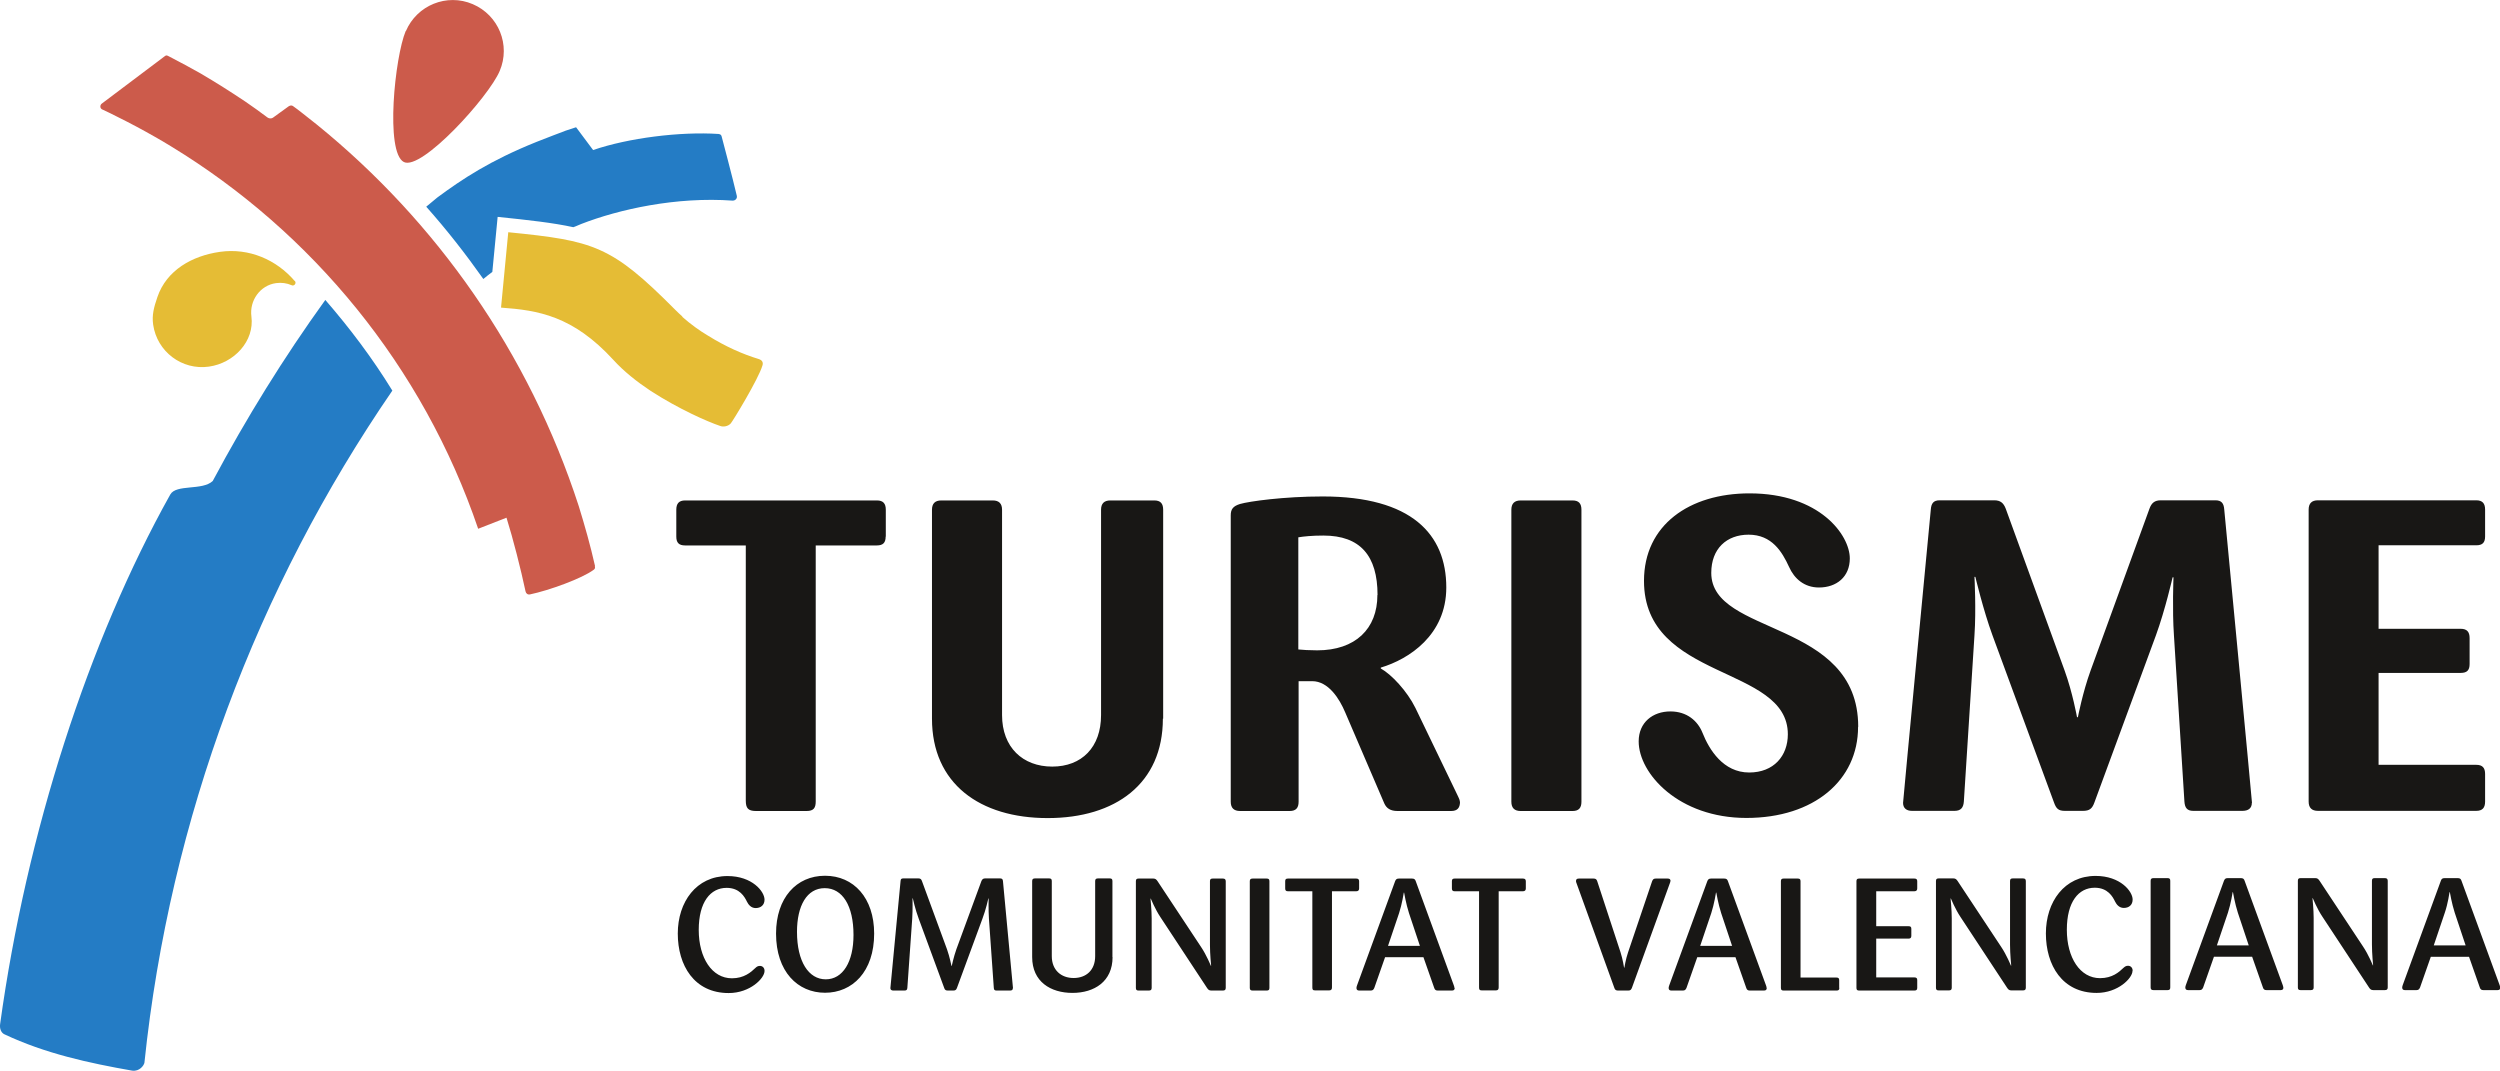 <?xml version="1.0" encoding="UTF-8"?><svg id="Capa_2" xmlns="http://www.w3.org/2000/svg" viewBox="0 0 169.45 72.58"><g id="Capa_1-2"><path d="m19.99,19.05s.04.06.04.09c.01.1-.06.19-.16.21-.04,0-.08,0-.11-.02-.32-.14-.68-.19-1.05-.14-1.08.15-1.81,1.18-1.67,2.26.22,1.67-1.17,3.16-2.88,3.4-1.83.26-3.52-1.02-3.78-2.85-.09-.65.05-1.17.29-1.87.62-1.81,2.34-2.79,4.24-3.06,1.98-.28,3.83.54,5.06,1.97" style="fill:#e5bc35; stroke-width:0px;"/><path d="m27.51,2.11c.75-1.76,2.78-2.58,4.53-1.83,1.76.75,2.58,2.77,1.83,4.53-.74,1.76-5.31,6.79-6.5,6.17-1.27-.66-.61-7.12.13-8.88" style="fill:#cc5b4b; stroke-width:0px;"/><path d="m26.59,26.47c-1.36-2.21-2.86-4.2-4.54-6.14-2.82,3.91-5.36,8.02-7.63,12.27-.7.67-2.48.2-2.88.92C6,43.44,1.8,56.42.01,69.4c-.05.32.07.6.28.7,2.75,1.3,5.71,1.95,8.68,2.47.49.06.78-.35.82-.54,0,0,0,0,0-.01,1.73-16.56,7.63-32.18,16.8-45.54" style="fill:#247cc5; stroke-width:0px;"/><path d="m40.33,38.36c-.31-1.38-.69-2.72-1.1-4.05-3.38-10.41-9.66-19.3-17.76-25.87-.32-.26-.69-.55-1-.79-.2-.16-.4-.31-.61-.46-.14-.1-.3.02-.3.02l-1.05.76c-.07.05-.2.1-.37,0-.52-.39-1.01-.74-1.49-1.07-1-.67-2.01-1.31-3.05-1.92-.67-.38-1.38-.76-2.17-1.17-.15-.08-.17-.07-.29.02l-4.25,3.2c-.1.08-.14.28.02.38.03.01.06.03.09.04.32.15.63.3.94.46.87.43,1.73.89,2.57,1.37.17.1.35.2.52.3.2.12.39.23.58.35,9.52,5.8,17.05,14.88,20.8,25.91l1.92-.75c.45,1.44.97,3.48,1.29,4.99.03.15.15.24.3.21,1.29-.27,3.53-1.08,4.32-1.67.08-.06.11-.11.08-.25" style="fill:#cc5b4b; stroke-width:0px;"/><path d="m38.31,8.87c-.47.17-1.02.39-1.95.75-3.16,1.27-5.03,2.52-6.71,3.76l-.76.63c1.37,1.54,2.67,3.2,3.87,4.9.2-.16.4-.33.61-.48l.36-3.73c2.13.22,3.76.4,5.13.7.05-.02.11-.04.16-.06.13-.05.25-.11.38-.16,2.55-.99,6.43-1.86,10.28-1.58.11,0,.31-.11.26-.33-.24-1.05-1.03-4.03-1.03-4.03-.03-.1-.08-.14-.21-.16-2.6-.17-6.11.27-8.5,1.09l-1.15-1.54s-.01,0-.02,0c-.31.1-.54.18-.73.24" style="fill:#247cc5; stroke-width:0px;"/><path d="m46.26,21.46c-.16-.14-.32-.29-.48-.45-4.35-4.38-5.52-4.69-11.33-5.27l-.49,5.11c2.51.18,4.87.55,7.62,3.55.7.77,1.58,1.47,2.53,2.1,1.91,1.23,3.84,2.08,4.7,2.37.2.08.53.04.72-.17.13-.14,1.88-3.01,2.15-3.93.06-.19,0-.36-.27-.44-1.06-.32-2.23-.84-3.39-1.56-.61-.36-1.2-.79-1.77-1.29,0,0,0,0-.01-.01Z" style="fill:#e5bc35; stroke-width:0px;"/><path d="m167.13,64.08h-2.17l.75-2.22c.21-.61.32-1.39.32-1.39h.02s.13.77.33,1.39l.74,2.22Zm2.33,2.85c0-.05-.02-.12-.04-.17l-2.58-7.06c-.04-.13-.11-.18-.25-.18h-.9c-.15,0-.21.06-.25.18l-2.58,7.06c-.02.06-.04.12-.04.17,0,.11.05.18.18.18h.79c.14,0,.19-.07.24-.18l.73-2.08h2.59l.73,2.08c.04.13.11.18.24.18h.97c.13,0,.18-.07.18-.18m-7.63,0v-7.23c0-.13-.07-.18-.19-.18h-.7c-.13,0-.18.05-.18.18v4.32c0,.63.08,1.41.08,1.41h-.02s-.29-.72-.66-1.27l-2.95-4.46c-.08-.12-.15-.18-.28-.18h-1.01c-.13,0-.18.05-.18.18v7.23c0,.13.05.18.18.18h.7c.13,0,.19-.05.19-.18v-4.71c0-.57-.08-1.34-.08-1.34h.02s.3.73.65,1.25l3.16,4.8c.08.12.14.18.29.18h.79c.13,0,.19-.05.19-.18m-9.41-2.85h-2.17l.75-2.22c.2-.61.32-1.39.32-1.39h.02s.13.77.33,1.39l.74,2.22Zm2.33,2.85c0-.05-.02-.12-.04-.17l-2.58-7.06c-.04-.13-.11-.18-.25-.18h-.9c-.15,0-.2.06-.25.18l-2.58,7.06c-.02.06-.04.12-.04.17,0,.11.05.18.18.18h.79c.14,0,.19-.07.24-.18l.73-2.08h2.59l.73,2.08c.04.13.11.18.24.18h.97c.13,0,.18-.07.18-.18m-7.67,0v-7.23c0-.13-.05-.18-.18-.18h-.96c-.13,0-.19.05-.19.18v7.23c0,.13.06.18.19.18h.96c.13,0,.18-.05.18-.18m-2.55-1.14c0-.19-.13-.33-.31-.33-.12,0-.2.04-.31.14-.3.29-.76.7-1.59.7-1.35,0-2.25-1.38-2.25-3.28s.8-2.85,1.89-2.85c.89,0,1.22.61,1.38.94.1.2.28.43.59.43.35,0,.6-.2.6-.57,0-.55-.83-1.6-2.51-1.6-2.11,0-3.37,1.75-3.37,3.9s1.11,4.03,3.44,4.03c1.46,0,2.43-1.01,2.43-1.49m-7.23,1.14v-7.23c0-.13-.06-.18-.19-.18h-.7c-.13,0-.18.05-.18.18v4.32c0,.63.08,1.41.08,1.41h-.02s-.29-.72-.66-1.27l-2.95-4.46c-.08-.12-.15-.18-.28-.18h-1.01c-.13,0-.18.05-.18.18v7.23c0,.13.05.18.18.18h.7c.13,0,.19-.05.19-.18v-4.71c0-.57-.08-1.34-.08-1.34h.02s.3.73.65,1.25l3.16,4.8c.08.12.14.18.29.18h.79c.13,0,.19-.05.19-.18m-7.36,0v-.52c0-.13-.06-.18-.19-.18h-2.59v-2.63h2.2c.13,0,.18-.07.18-.19v-.47c0-.13-.05-.18-.18-.18h-2.2v-2.37h2.59c.13,0,.19-.07.19-.19v-.49c0-.13-.06-.18-.19-.18h-3.75c-.13,0-.18.05-.18.18v7.23c0,.13.05.18.18.18h3.75c.13,0,.19-.05.19-.18m-5.29,0v-.52c0-.13-.05-.18-.18-.18h-2.44v-6.53c0-.13-.05-.18-.18-.18h-.97c-.13,0-.18.05-.18.18v7.23c0,.13.05.18.18.18h3.6c.13,0,.18-.05.18-.18m-7.26-2.85h-2.17l.75-2.22c.2-.61.32-1.39.32-1.39h.02s.13.77.33,1.39l.74,2.22Zm2.33,2.85c0-.05-.02-.12-.04-.17l-2.58-7.06c-.04-.13-.11-.18-.25-.18h-.9c-.15,0-.2.06-.25.18l-2.58,7.06c-.02.06-.04.12-.04.17,0,.11.05.18.18.18h.79c.14,0,.19-.07.24-.18l.73-2.08h2.59l.73,2.08c.04.13.11.18.24.18h.97c.13,0,.18-.07.18-.18m-6.52-7.23c0-.13-.06-.18-.19-.18h-.82c-.14,0-.19.06-.24.18l-1.63,4.82c-.16.46-.25,1.04-.25,1.04h-.02s-.09-.58-.24-1.04l-1.58-4.82c-.04-.13-.11-.18-.24-.18h-1.01c-.13,0-.19.05-.19.18,0,.04.03.12.05.17l2.55,7.06c.04.13.11.18.25.18h.7c.15,0,.19-.07.24-.18l2.56-7.06c.02-.06.05-.12.05-.17m-9.8.49v-.49c0-.13-.07-.18-.19-.18h-4.64c-.13,0-.18.05-.18.18v.49c0,.13.05.19.18.19h1.66v6.51c0,.15.03.21.19.21h.95c.14,0,.19-.07.19-.2v-6.52h1.65c.13,0,.19-.07.19-.19m-7.17,3.89h-2.17l.75-2.22c.2-.61.32-1.39.32-1.39h.02s.13.77.33,1.39l.74,2.22Zm2.33,2.85c0-.05-.02-.12-.04-.17l-2.58-7.06c-.04-.13-.11-.18-.25-.18h-.9c-.15,0-.2.06-.25.18l-2.58,7.06c-.02.06-.04.12-.04.17,0,.11.05.18.18.18h.79c.14,0,.19-.07.24-.18l.73-2.08h2.6l.73,2.08c.04.13.11.18.24.18h.97c.13,0,.18-.07.18-.18m-6.48-6.74v-.49c0-.13-.07-.18-.19-.18h-4.64c-.13,0-.18.05-.18.18v.49c0,.13.05.19.18.19h1.66v6.51c0,.15.03.21.19.21h.95c.14,0,.19-.07.19-.2v-6.52h1.65c.13,0,.19-.07.19-.19m-6.08,6.74v-7.23c0-.13-.05-.18-.18-.18h-.96c-.13,0-.19.05-.19.18v7.23c0,.13.06.18.19.18h.96c.13,0,.18-.05.18-.18m-2.96,0v-7.23c0-.13-.07-.18-.19-.18h-.7c-.13,0-.18.05-.18.18v4.32c0,.63.08,1.41.08,1.41h-.02s-.29-.72-.66-1.27l-2.95-4.46c-.08-.12-.15-.18-.28-.18h-1.01c-.13,0-.18.05-.18.18v7.23c0,.13.05.18.18.18h.7c.13,0,.19-.05.19-.18v-4.71c0-.57-.08-1.34-.08-1.34h.02s.3.73.65,1.25l3.16,4.8c.08.12.14.18.29.18h.79c.13,0,.19-.05.19-.18m-7.68-2.09v-5.15c0-.13-.05-.18-.18-.18h-.8c-.13,0-.19.05-.19.18v5.09c0,.95-.61,1.48-1.46,1.48s-1.48-.54-1.48-1.48v-5.09c0-.13-.05-.18-.18-.18h-.96c-.13,0-.19.05-.19.18v5.15c0,1.67,1.25,2.43,2.73,2.43s2.72-.77,2.72-2.43m-6.75,2.11c0-.05-.68-7.26-.68-7.26-.01-.13-.07-.18-.19-.18h-1.03c-.13,0-.19.07-.24.18l-1.7,4.63c-.18.51-.31,1.12-.31,1.12h-.02s-.12-.61-.3-1.12l-1.7-4.63c-.04-.12-.1-.18-.23-.18h-1.04c-.13,0-.17.05-.18.18,0,0-.69,7.2-.69,7.26,0,.11.09.16.19.16h.77c.13,0,.18-.05.19-.18l.33-4.69c.04-.61.02-1.38.02-1.38h.02s.17.77.4,1.38l1.73,4.7c.04.13.11.17.24.17h.38c.13,0,.19-.04.24-.17l1.73-4.7c.23-.6.4-1.37.4-1.37h.02s-.02.75.02,1.37l.33,4.69c.01.13.05.18.18.18h.93c.12,0,.18-.05.18-.16m-10.8-3.6c0,1.81-.72,3-1.88,3s-1.95-1.2-1.95-3.22c0-1.77.67-2.96,1.88-2.96s1.95,1.2,1.95,3.17m1.4-.09c0-2.42-1.39-3.92-3.33-3.92s-3.32,1.5-3.32,3.92c0,2.58,1.47,4.01,3.32,4.01s3.33-1.42,3.33-4.01m-7.43,2.52c0-.19-.13-.33-.31-.33-.12,0-.21.04-.31.14-.3.29-.77.7-1.59.7-1.35,0-2.25-1.38-2.25-3.28s.8-2.85,1.89-2.85c.89,0,1.22.61,1.38.94.1.2.28.43.59.43.34,0,.6-.2.6-.57,0-.55-.83-1.6-2.51-1.6-2.11,0-3.37,1.75-3.37,3.9s1.11,4.03,3.45,4.03c1.46,0,2.43-1.01,2.43-1.49" style="fill:#181715; stroke-width:0px;"/><path d="m168.44,54.34v-1.88c0-.42-.18-.62-.6-.62h-6.62v-6.23h5.57c.42,0,.6-.18.6-.6v-1.76c0-.42-.18-.63-.6-.63h-5.57v-5.66h6.62c.42,0,.6-.18.6-.6v-1.82c0-.42-.18-.63-.6-.63h-10.73c-.42,0-.63.21-.63.63v19.79c0,.42.21.63.63.63h10.73c.42,0,.6-.21.6-.63m-15.8.09c0-.15-1.88-19.88-1.88-19.88-.03-.42-.18-.63-.6-.63h-3.7c-.42,0-.63.18-.77.57l-3.99,10.97c-.54,1.49-.86,3.16-.86,3.16h-.06s-.3-1.67-.84-3.16l-3.99-10.97c-.15-.39-.36-.57-.78-.57h-3.7c-.42,0-.57.21-.6.63,0,0-1.88,19.73-1.88,19.88,0,.36.24.54.6.54h2.89c.42,0,.6-.21.63-.63l.72-11.27c.12-1.73,0-3.96,0-3.96h.06s.54,2.27,1.16,3.96l4.17,11.33c.15.42.3.57.74.57h1.22c.45,0,.63-.15.78-.57l4.17-11.33c.63-1.73,1.13-3.93,1.13-3.93h.06s-.09,2.21.03,3.93l.71,11.27c.03.42.18.63.6.63h3.34c.39,0,.63-.18.63-.54m-26.68-5.16c0-7.3-9.96-6.14-9.96-10.43,0-1.64,1.04-2.59,2.53-2.59,1.58,0,2.27,1.16,2.74,2.18.36.81,1.04,1.4,2.03,1.4,1.19,0,2.09-.72,2.09-1.97,0-1.58-2.03-4.41-6.8-4.41-4.08,0-7.15,2.15-7.15,5.93,0,6.8,9.75,5.69,9.75,10.4,0,1.46-.95,2.59-2.62,2.59-1.76,0-2.71-1.55-3.16-2.68-.33-.83-1.07-1.46-2.18-1.46-1.19,0-2.15.74-2.15,2.03,0,2.18,2.71,5.19,7.3,5.19s7.57-2.56,7.57-6.17m-18.75,5.07v-19.79c0-.42-.18-.63-.6-.63h-3.52c-.42,0-.63.21-.63.63v19.79c0,.42.21.63.63.63h3.52c.42,0,.6-.21.6-.63m-13.83-14.01c0,2.29-1.49,3.75-4.08,3.75-.51,0-1.01-.03-1.28-.06v-7.6c.36-.06.92-.12,1.7-.12,2.5,0,3.67,1.37,3.67,4.03m5.58,14.01c0-.15-.12-.33-.18-.48l-2.83-5.87c-.57-1.16-1.64-2.29-2.35-2.68v-.06c1.91-.57,4.44-2.21,4.44-5.43,0-3.61-2.35-6.17-8.38-6.17-2.62,0-4.98.33-5.6.51-.48.15-.63.36-.63.77v19.41c0,.42.21.63.63.63h3.37c.42,0,.6-.21.6-.63v-8.17h.92c1.1,0,1.85,1.19,2.24,2.12l2.65,6.17c.15.33.42.51.89.51h3.64c.42,0,.6-.21.6-.63m-20.12-5.63v-14.16c0-.42-.18-.63-.6-.63h-2.98c-.42,0-.63.21-.63.63v13.92c0,2.18-1.31,3.49-3.31,3.49s-3.4-1.31-3.4-3.49v-13.92c0-.42-.21-.63-.63-.63h-3.49c-.42,0-.63.21-.63.63v14.16c0,4.41,3.25,6.74,7.84,6.74s7.81-2.33,7.81-6.74m-18.78-12.34v-1.82c0-.42-.18-.63-.6-.63h-13c-.42,0-.6.21-.6.63v1.82c0,.42.18.6.6.6h4.11v17.29c0,.51.15.71.69.71h3.43c.48,0,.62-.21.62-.65v-17.35h4.14c.42,0,.6-.18.6-.6" style="fill:#181715; stroke-width:0px;"/></g></svg>